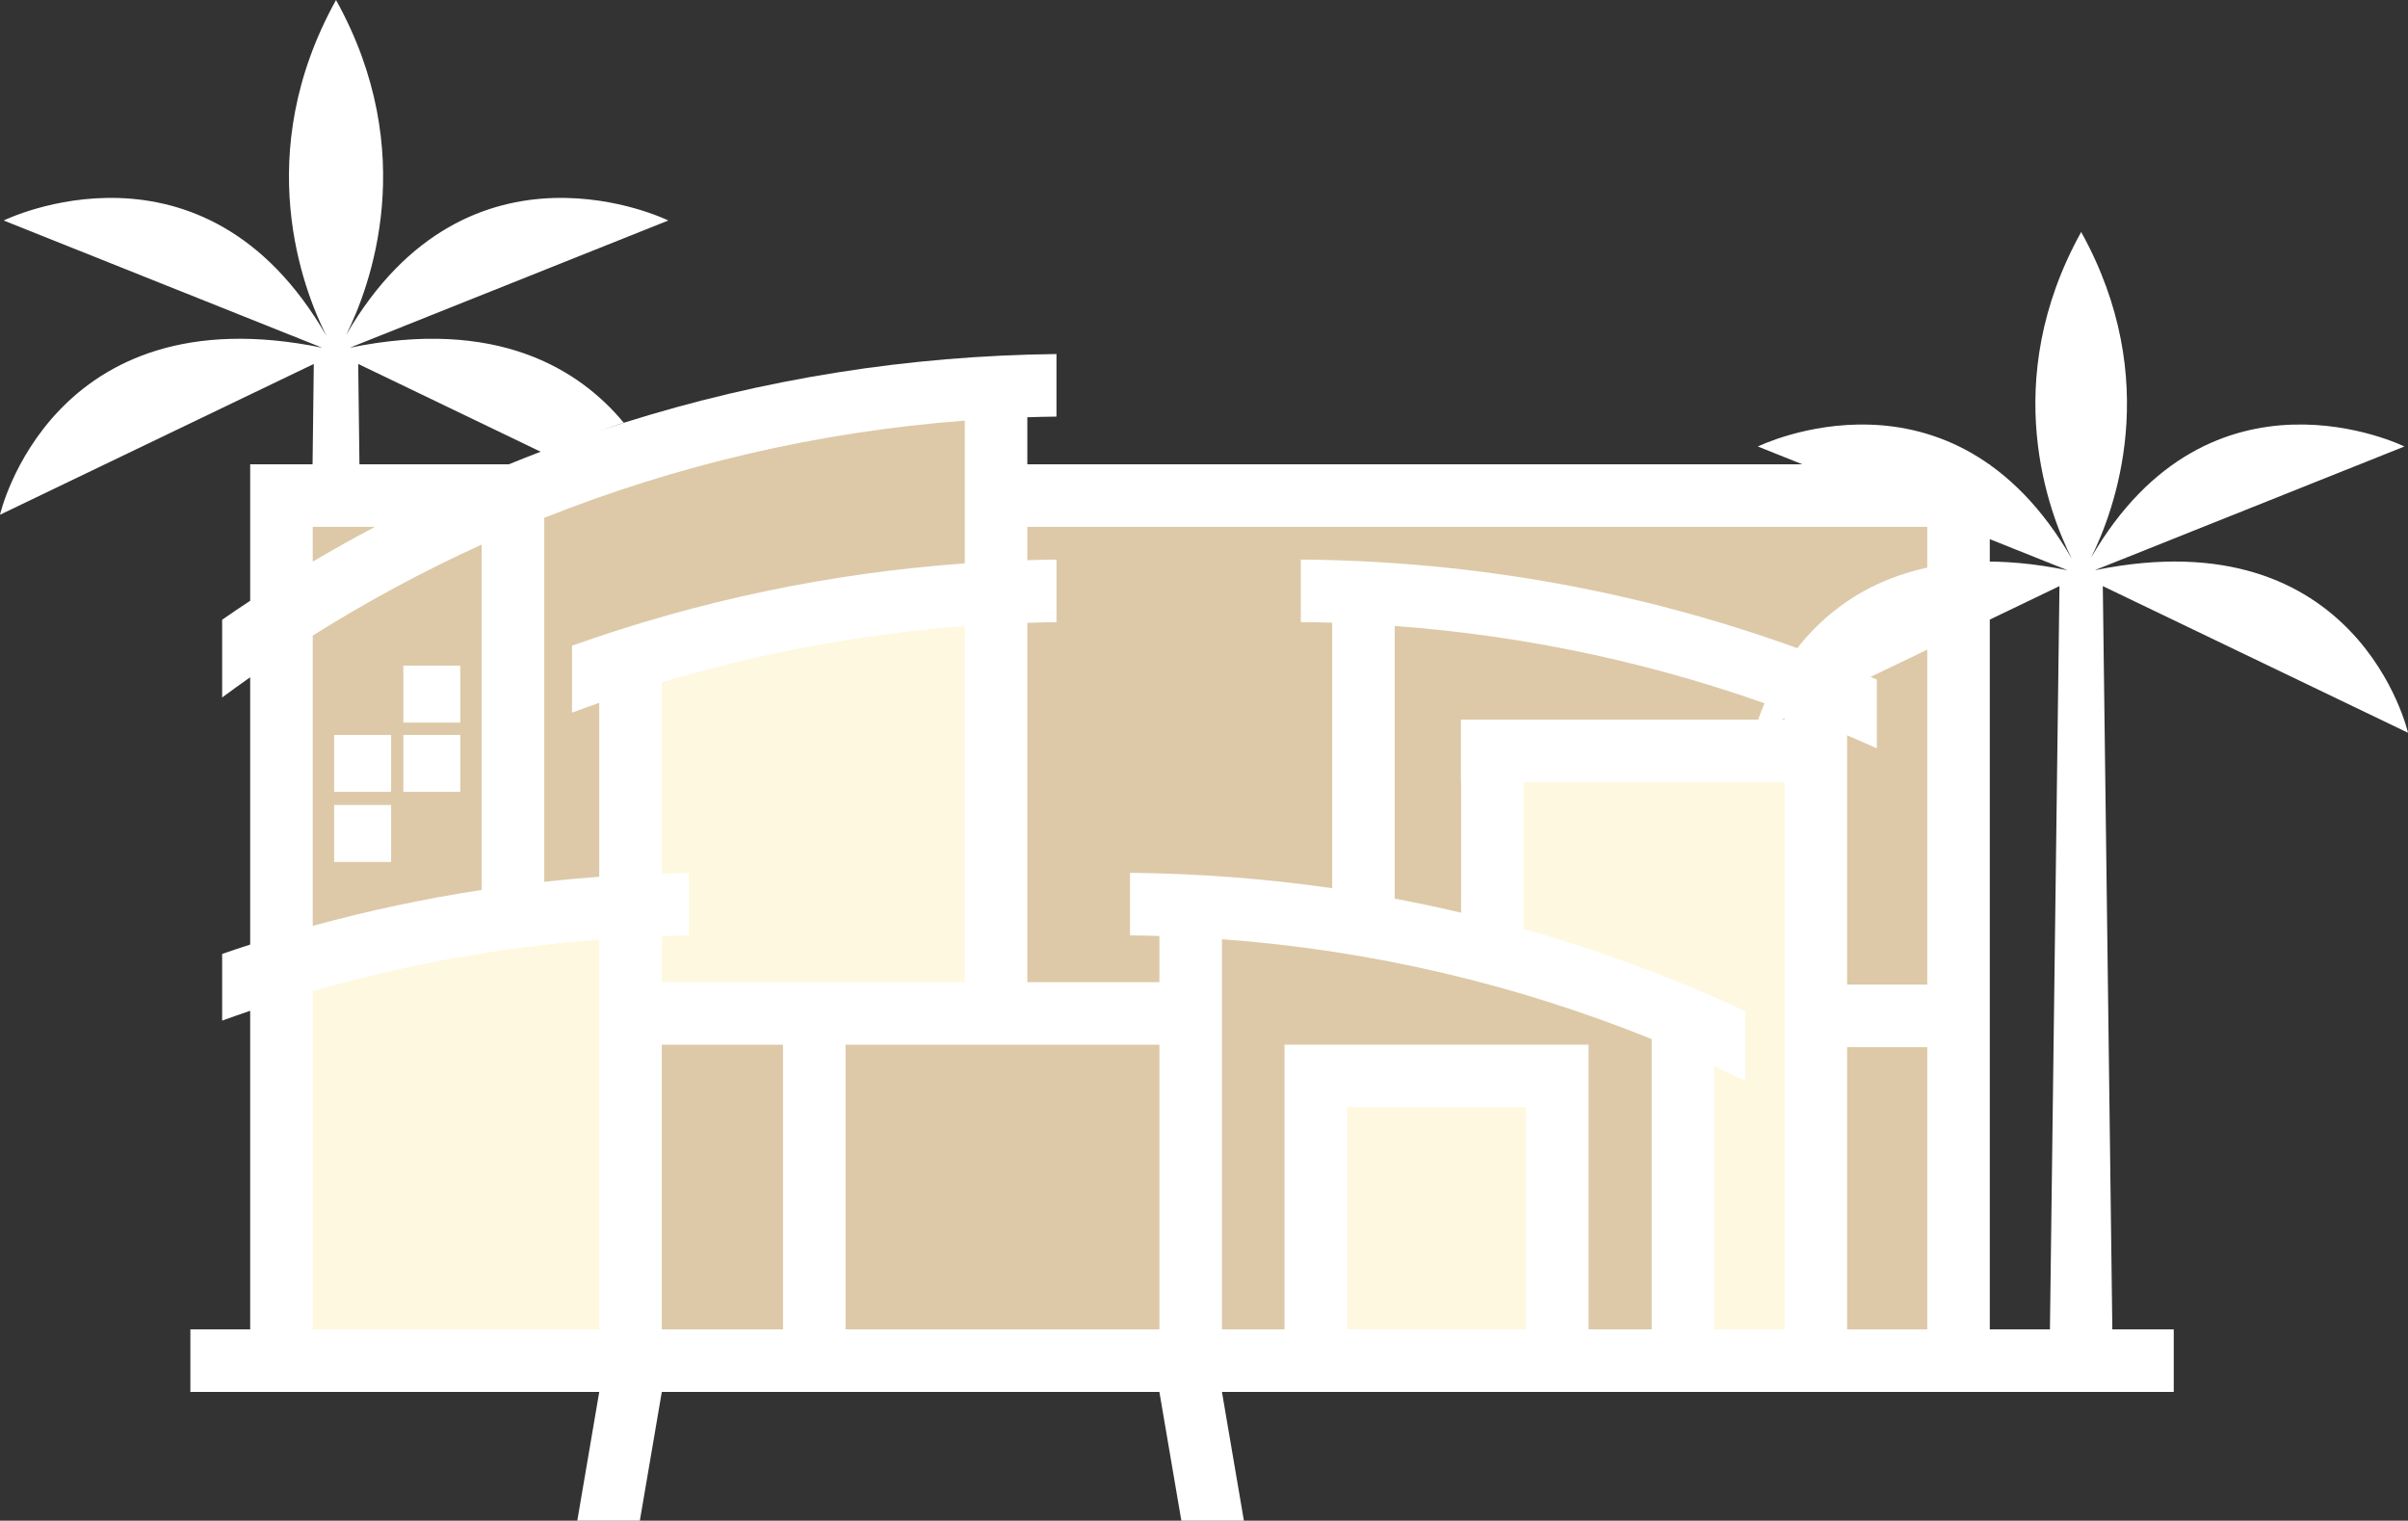 <svg xmlns="http://www.w3.org/2000/svg" id="Layer_2" data-name="Layer 2" viewBox="0 0 1262.42 797.18"><rect x="0" y="0" width="1262.42" height="797.18" fill="#333333" stroke="none"/><defs><style>      .cls-1 {        fill: #ddc9a8;      }      .cls-2 {        fill: #fef8e0;      }      .cls-3 {        fill: #fff;      }    </style></defs><g id="Layer_1-2" data-name="Layer 1"><polygon class="cls-2" points="150.89 260.85 150.89 709.45 1026.23 709.45 1026.23 269.49 514.51 269.49 514.51 201.79 261.07 260.85 150.89 260.85"></polygon><path class="cls-1" d="M514.51,269.49v-67.7l-253.44,59.06h-110.18v245.24l182.78-28.54v231.9h348.56v-142.83h134.6v142.83h62.53v-184.17l-96.68-19.19v-113.79h165.57l3.67,317.15h74.31v-439.97h-511.72ZM514.51,532.99h-180.84v-199.64l180.84-27.5v227.14Z"></path><g><path class="cls-3" d="M1139.61,696.89h-96.44V243.38h-504.58v-24.65c5.08-.17,10.17-.28,15.28-.34v-32.8c-77.75.88-153.74,12.97-226.84,36.04-14.63,4.6-29.14,9.66-43.52,15.15-5.59,2.13-11.17,4.33-16.73,6.6h-135.62v71.56c-2.34,1.54-4.68,3.1-7.01,4.67-2.57,1.74-5.13,3.5-7.69,5.27v40.75c4.86-3.59,9.76-7.12,14.7-10.6v140.13c-4.91,1.59-9.81,3.22-14.7,4.91v34.96c4.88-1.77,9.78-3.49,14.7-5.16v167.02h-31.36v32.79h214.36l-11.51,67.5h32.79l11.52-67.5h260.86l11.52,67.5h32.79l-11.51-67.5h498.99v-32.79ZM163.96,276.17h32.62c-11.01,5.83-21.89,11.92-32.62,18.26v-18.26ZM163.96,333.19c28.32-17.8,57.9-33.76,88.58-47.72v181.06c-29.91,4.56-59.46,10.85-88.58,18.85v-152.19ZM314.16,696.89h-150.2v-177.29c48.27-13.91,98.51-23.11,150.2-27.06v204.35ZM299.9,338.49v35.11c4.73-1.77,9.49-3.49,14.26-5.17v91.19c-9.64.7-19.25,1.58-28.83,2.63v-190.78c69.07-27.54,143.16-45.12,220.46-50.97v74.84c-70.59,5.06-139.51,19.5-205.89,43.15ZM346.96,457.93v-100.19c50.9-15.3,104.06-25.34,158.83-29.48v186.6h-158.83v-24.11c4.72-.16,9.45-.28,14.2-.34v-32.8c-4.74.06-9.48.17-14.2.32ZM410.49,696.89h-63.53v-149.23h63.53v149.23ZM607.82,696.89h-164.54v-149.23h164.54v149.23ZM800.02,696.89h-93.81v-116.44h93.81v116.44ZM865.9,696.89h-33.08v-149.23h-159.41v149.23h-32.79v-204.53c79.08,5.8,154.81,23.9,225.28,52.36v152.17ZM935.56,696.89h-36.87v-138c5.47,2.52,10.89,5.09,16.29,7.74v-36.59c-8.08-3.75-16.2-7.36-24.38-10.82-30.05-12.71-60.68-23.46-91.81-32.27v-76.92h136.77v286.86ZM935.56,377.24h-169.66v32.79h.1v68.42c-11.54-2.72-23.15-5.18-34.81-7.37v-142.94c71.32,5.25,139.91,20.49,204.37,44.32v4.78ZM1010.38,696.89h-42.02v-147.94h42.02v147.94ZM1010.38,516.15h-42.02v-130.67c5.23,2.22,10.43,4.49,15.6,6.83v-36.06c-.98-.42-1.95-.85-2.93-1.26-94.82-40.1-195.4-60.83-299.07-61.66v32.79c5.49.04,10.97.15,16.44.32v139.18c-34.89-5.03-70.26-7.73-105.99-8.05v32.79c5.15.05,10.28.15,15.41.31v24.19h-69.23v-188.37c5.08-.16,10.17-.28,15.28-.34v-32.8c-5.1.05-10.2.17-15.28.32v-17.5h471.79v239.98Z"></path><rect class="cls-3" x="211.46" y="385.27" width="29.85" height="29.85"></rect><rect class="cls-3" x="211.46" y="348.96" width="29.85" height="29.85"></rect><rect class="cls-3" x="175.19" y="385.27" width="29.85" height="29.85"></rect><rect class="cls-3" x="175.19" y="422" width="29.85" height="29.85"></rect></g><path class="cls-3" d="M1262.42,384.12s-25.83-113.34-163.8-85.28h-.25l162.18-64.78s-101.5-50.01-164.3,58.32c12.09-24.26,38.08-92.82-5.17-170.76-43.57,78.52-16.87,147.52-4.9,171.3-62.77-109.03-164.61-58.85-164.61-58.85l162.18,64.78h-.25c-137.97-28.05-163.8,85.28-163.8,85.28l160-76.88-5.09,396.79h32.9l-5.09-396.79,160,76.88Z"></path><path class="cls-3" d="M327.03,221.63c-14.63,4.6-27.32,10.59-41.7,16.08l-97.54-46.92.68,54.59h-24.63l.67-54.59L0,269.84s26.62-116.79,168.9-87.56L1.93,115.59s104.68-51.59,169.2,60.49c-12.3-24.44-39.74-95.37,5.04-176.08,44.46,80.12,17.75,150.6,5.32,175.54,64.55-111.37,168.89-59.95,168.89-59.95l-166.98,66.69c77.15-15.85,120.29,11.23,143.63,39.35Z"></path></g></svg>